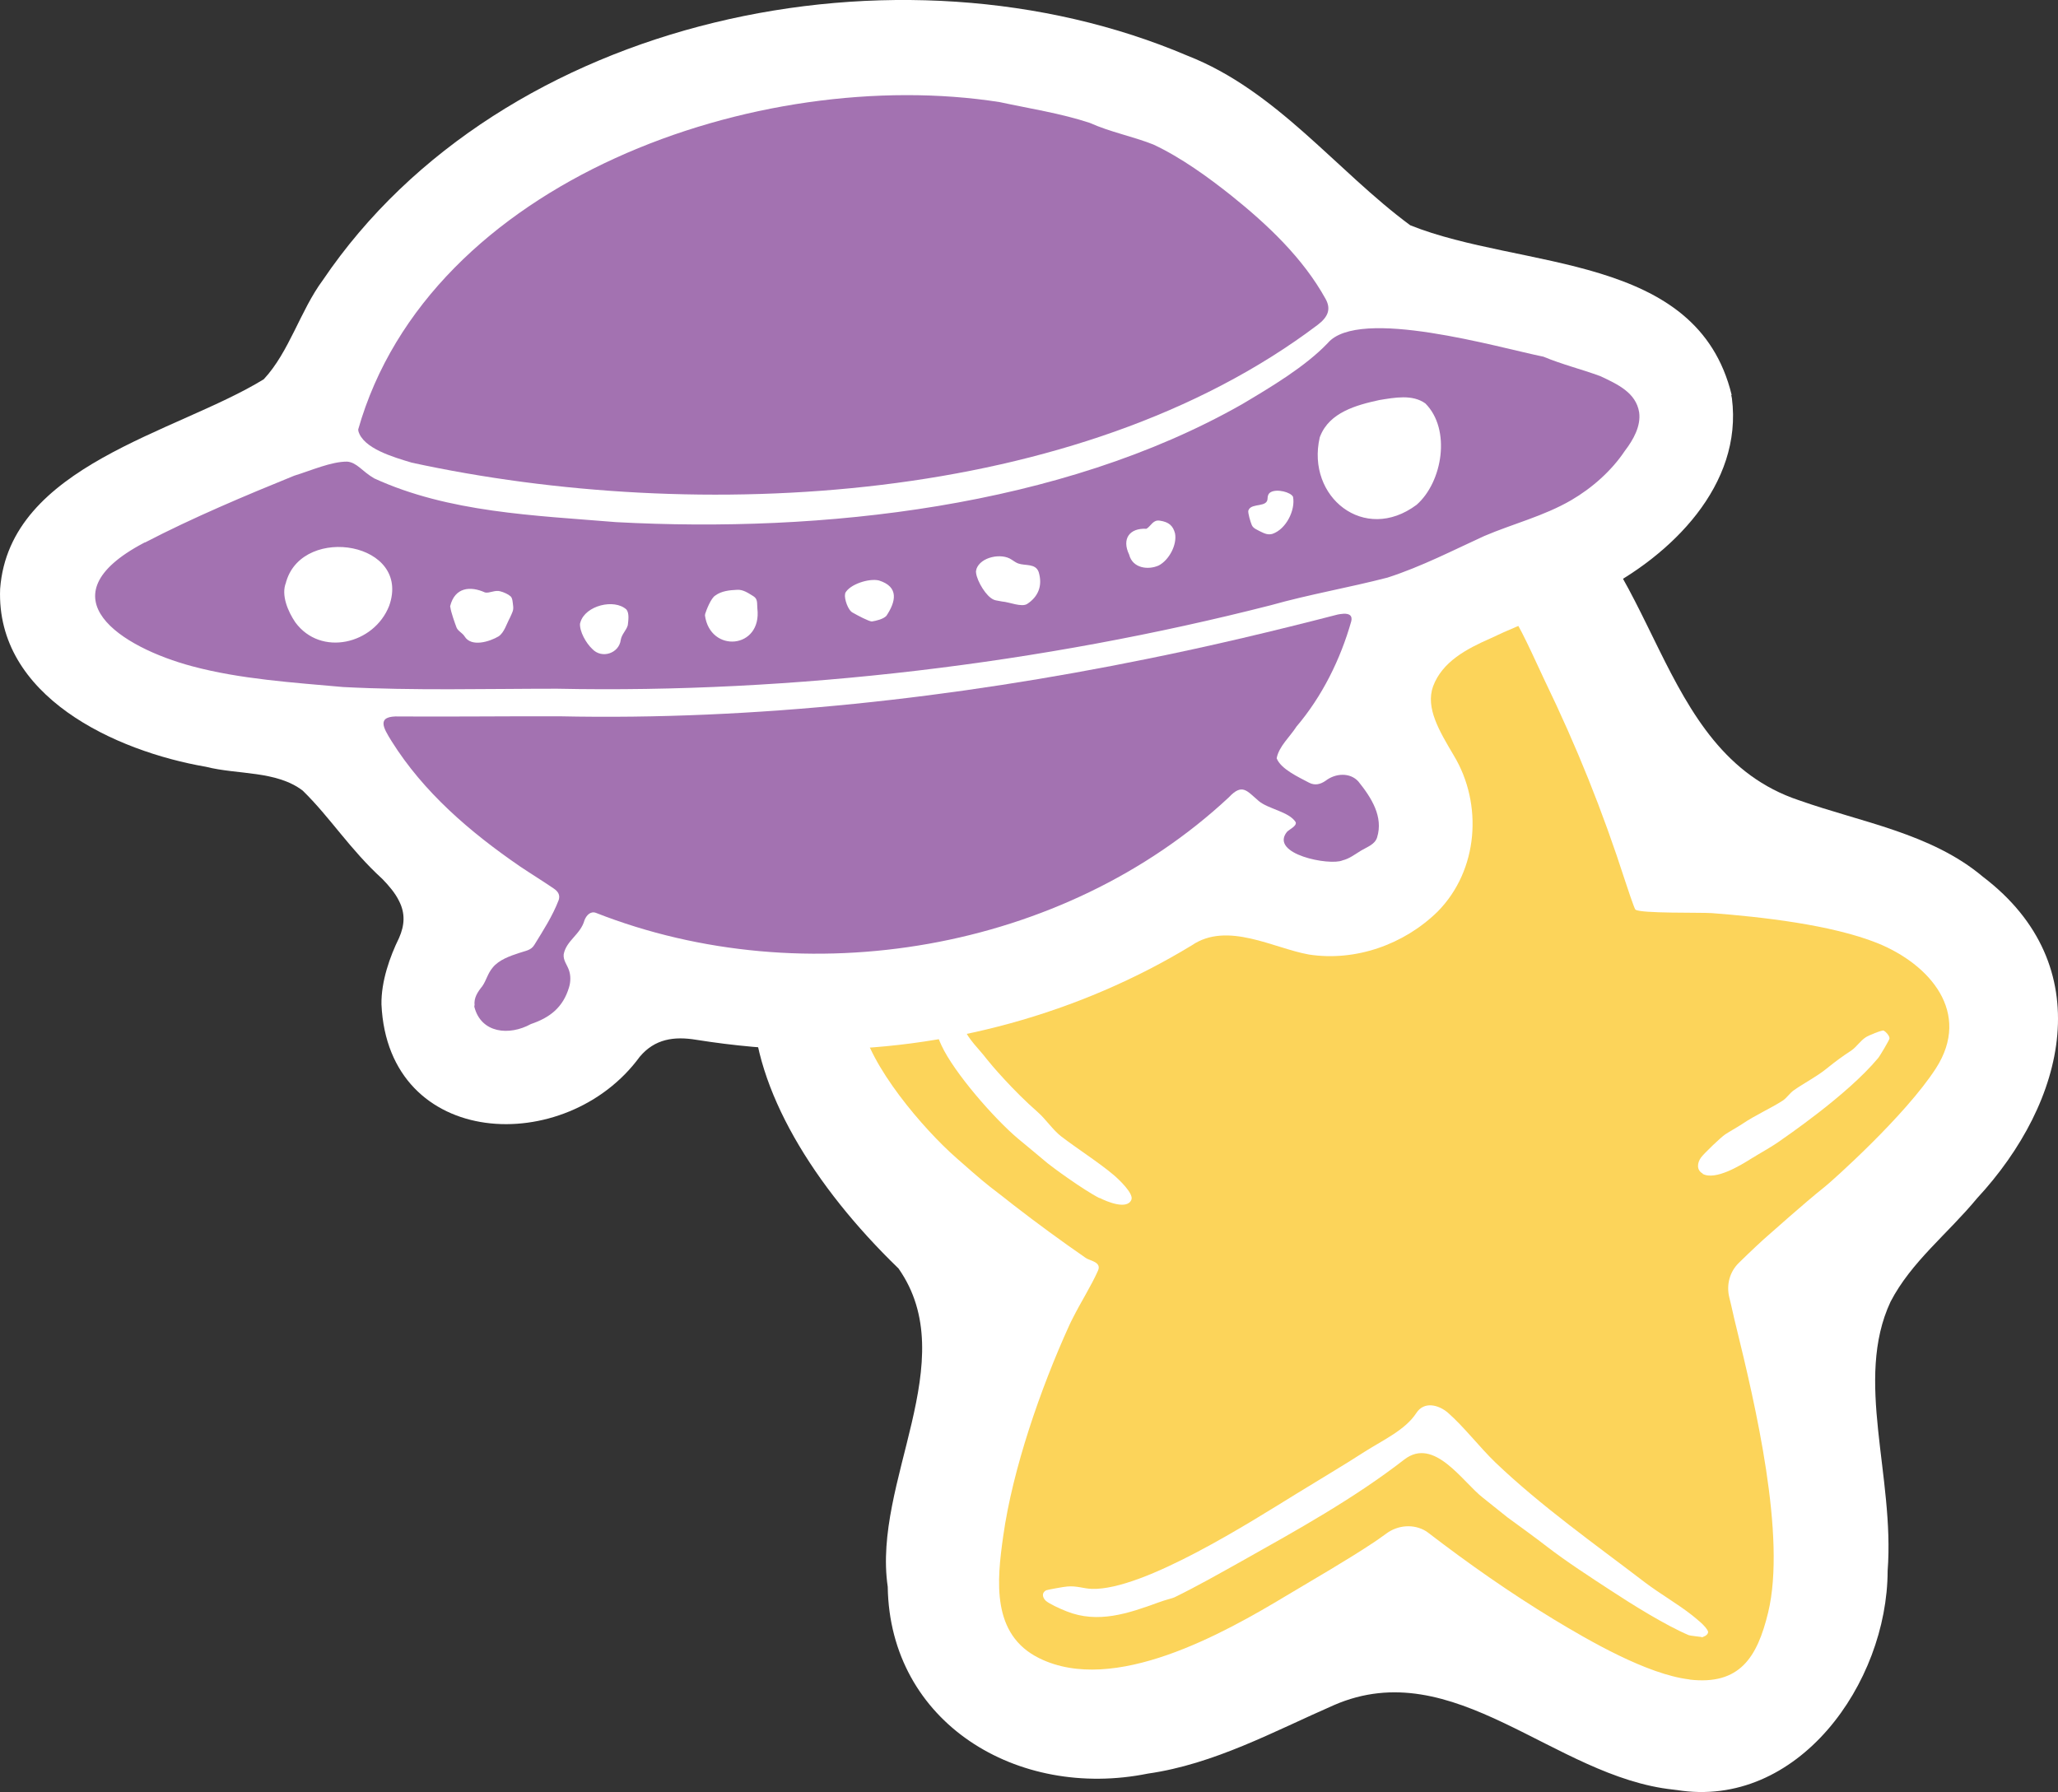 <svg viewBox="0 0 452.38 393.94" xmlns="http://www.w3.org/2000/svg" id="b"><rect x="0" y="0" width="452.38" height="393.94" fill="#333333" stroke="none"/><g id="c"><path fill="#fff" d="M368.52,393.49c26.64,4.32,46.37-23.47,46.41-48.16,1.59-20.79-7.38-42.02.64-59.17,4.56-8.79,12.5-14.86,19-22.72,19.68-21.23,26.98-51.19,1.31-70.7-11.37-9.58-26.76-11.97-40.44-16.82-32.24-10.74-30.47-54.25-58.13-70.33-11.18-7.22-25.87-8.33-38.18-3.24-22.56,8.91-32.78,32.75-42.85,53.12-8.73,18.34-29.18,19.35-47.26,22.8-63.26,15.54-49.01,64.31-11.51,100.58,14.28,20.36-5.77,46.91-2.37,69.97.44,29.88,28.5,46.86,57.17,41.07,14.58-2.07,27.75-9.3,40.88-15.04,26.47-11.54,48.41,15.81,74.66,18.56l.69.09Z"></path><path fill="#fcd45a" d="M371.4,369.19c-9.32-1.09-22.15-8.55-29.89-13.23-9.71-5.9-18.66-12.19-27.58-19.03-.14-.11-.28-.22-.46-.33-2.7-1.65-6.16-1.37-8.71.5-.9.66-1.77,1.27-2.68,1.89-6.29,4.18-12.8,7.87-19.29,11.77-13.93,8.38-37.92,21.85-54.31,13.78-10.61-5.2-9.34-17.06-7.96-26.84,2.08-14.8,8.21-32.46,14.48-46.26.24-.54.51-1.08.79-1.62,1.76-3.52,4.04-7.07,5.56-10.48.88-1.93-1.79-2.18-2.67-2.8-5.28-3.65-10.86-7.73-15.91-11.65-1.17-.93-4.45-3.49-5.19-4.04-1.73-1.33-6.14-5.21-7.28-6.23-7.39-6.47-19.27-20.42-20.98-30.01-.82-4.54.3-9.15,2.99-12.82,1.4-1.91,2.59-1.92,4.34-2.97,13.38-8.02,29.78-8.3,45-9.26,4.5-.48,9-.62,13.54-.76,2.89-.08,5.73-.15,8.61-.27,3.39-.14,6.19-2.46,7.22-5.69v-.04c2.73-8.36,5.63-16.79,8.52-24.96,2.6-7.33,5.28-15.05,9-21.91,6-11.04,15.75-25.37,30.43-22.94,2.04.32,7.08,3.44,8.45,4.98.84.97,3.05,4.29,3.77,5.35,3.12,4.53,5.88,11.07,8.3,16.15,7.17,14.84,12.73,28.67,17.78,44.31.26.82,1.97,5.95,2.21,6.17,1.04.9,14.33.6,16.82.78,10.87.83,26.27,2.54,36.4,6.6,11.53,4.67,20.72,15.27,12.85,27.51-6.75,10.45-22.81,24.74-24.29,25.93-4.99,3.98-11.62,9.99-12.9,11.07-.66.55-3.7,3.37-6.14,5.78-2.03,1.98-2.76,4.83-2.1,7.57.55,2.15.96,4.27,1.51,6.42,4.11,16.77,11.09,46.15,7.03,62.88-2.39,9.86-6.24,16.01-17.28,14.73l.04-.05Z"></path><path fill="#fff" d="M374.03,359.86s-2.59-.3-2.81-.4c-5.19-2.21-12.49-6.77-17.28-9.92-4.33-2.82-9.72-6.33-13.79-9.47-2.11-1.67-8.15-6.04-8.8-6.52-1.17-.89-4.7-3.8-5.35-4.28-4.44-3.4-10.72-13.53-17.32-8.42-11.1,8.61-23.58,15.5-35.69,22.31-5,2.79-9.91,5.58-14.83,7.98-.44.22-1.9.52-3.53,1.13-6.66,2.43-13.29,4.69-20.17,1.95-1.69-.66-3.9-1.72-4.57-2.32-.76-.72-.97-1.76.07-2.31.2-.11,4.12-.82,4.63-.83,2.06-.2,3.63.47,5.43.52,11.41.34,35.15-14.89,45.05-20.97,5.09-3.14,10.07-6.06,15.06-9.28,3.85-2.45,8.78-4.68,11.2-8.41,1.7-2.62,4.85-1.84,6.93-.08,3.6,3.16,6.92,7.54,10.47,10.97,10.15,9.68,21.83,17.91,32.85,26.34,3.31,2.51,7.28,4.78,10.37,7.23.47.41,3.27,2.47,3.53,3.68-.08.78-1.07,1.06-1.44,1.19v-.08Z"></path><path fill="#fff" d="M241.68,263.38c-3.62-1.84-10.56-6.95-11.4-7.66-1.41-1.16-5.57-4.68-6.46-5.38-5.23-4.38-14.07-14.51-16.85-20.49-1.87-4-2.89-8.78-1.03-12.91.24-.54,1.02-2.2,1.27-2.62.49-.91,2.62-2.73,3.68-2.04.41.25.45.59.42,1.02-1.96,4.44-1.74,8.12.38,12.47,1.47,3.11,3.34,4.59,5.25,7.1.75.98,5.78,6.91,11.18,11.61,1.75,1.54,3.35,3.95,5.13,5.32,3.51,2.7,8.33,5.76,11.64,8.57,1.09.94,4.34,4.01,3.81,5.35-.92,2.32-5.44.42-6.98-.38l-.04.05Z"></path><path fill="#fff" d="M374.28,257.98c-1.41-.77-1.21-2.37-.37-3.53.66-.89,4.42-4.51,5.33-5.09,1.19-.78,2.27-1.33,3.78-2.31,2.68-1.84,6.21-3.4,8.86-5.11.87-.57,1.55-1.67,2.46-2.29,2.24-1.58,4.9-2.91,7.12-4.7,2.3-1.84,3.2-2.5,5.53-4.05,1.07-.72,1.93-2.1,3.12-2.87.51-.36,3.6-1.65,3.96-1.48.5.28,1.28,1.13,1.27,1.73.03.25-2.14,3.91-2.52,4.34-6.84,8.2-20.62,17.5-22.04,18.52-1.54,1.07-4.1,2.48-5.77,3.52-2.42,1.52-7.95,4.92-10.76,3.38l.04-.05Z"></path><path fill="#fff" d="M380.65,86.84c-7.63-31.39-46.16-27.49-70.66-37.32-16.21-11.97-29.36-29.62-49-37.29C197.69-14.74,110.3,3.39,70.95,61.6c-4.94,6.67-7.37,15.77-12.97,21.77C38.78,95.17,2.09,102.24.03,129.43c-.96,23.65,25.31,35.7,45.24,39.13,6.96,1.77,15.44.81,21.26,5.23,6.08,5.93,10.32,12.86,17.54,19.45,1.4,1.44,2.84,3.13,3.65,4.83,1.4,2.73,1.22,5.34,0,8.11-2.03,4.13-3.94,9.54-3.87,14.59,1.44,31.94,40.6,33.67,56.78,11.53,3.32-3.94,7.55-4.53,12.45-3.72,8.14,1.29,16.58,2.1,24.91,2.14,29.99.29,59.5-8,84-22.92,7.81-5.31,17.98.66,25.72,2.03,10.21,1.58,20.89-2.17,28.3-9.43,8.99-9.1,9.98-23.65,3.57-34.3-3.2-5.42-6.26-10.46-4.57-15.22,2.03-5.42,7.33-8.22,12.6-10.54,7.88-3.8,15.95-6.34,23.84-10.13,15.95-8.07,31.69-23.62,29.25-42.66l-.15-.74.11.04Z"></path><path fill="#fff" d="M77.43,100.99l1.18-6.19,56.74,10.79,100.14-10.83,56.89-26.6.85,4.83,32.61,20.26-.88,14.04-26.27,21.11-1.4,6.3-27.12,13.23-81.39,10.65-74.64,2.87-29.84-3.83-2.95-8.58-23.28-8.11,4.27-22.88,15.11-17.06Z"></path><path fill="#a372b1" d="M31.93,119.23c10.32-5.38,22.14-10.35,32.75-14.66,3.72-1.14,8.18-3.13,11.64-3.09,2.14.18,3.28,2.14,5.93,3.68,16.4,7.52,35.22,8.14,53.2,9.62,45.1,2.43,97.71-3.24,137.61-25.94,6.37-3.79,13.82-8.22,18.79-13.41,6.82-8.07,37.73,1.03,47.42,2.98,4.16,1.73,8.29,2.73,12.49,4.27,3.87,1.81,7.85,3.65,8.55,7.96.41,2.98-1.22,5.97-3.17,8.51-2.87,4.31-7.18,8.14-11.75,10.8-6.01,3.5-12.82,5.19-19.12,7.88-6.7,3.06-13.74,6.71-21.26,9.14-8.51,2.21-17.17,3.68-25.68,6.08-50.18,12.82-104.89,19.42-156.92,18.35-15.73,0-31.35.44-46.98-.37-11.02-.99-22.62-1.73-33.2-4.57-15.51-4.13-33.08-15.22-10.68-27.08l.29-.15h.07ZM62.88,128.03c-1.18,2.8.48,6.48,2.03,8.77,5.6,7.63,17.32,4.83,20.63-3.61,4.97-13.96-18.75-17.91-22.58-5.49l-.11.33h.04ZM98.99,133.45c.11,1.07,1.03,3.61,1.36,4.49.33.81,1.29,1.18,1.77,1.95,1.47,2.43,5.49,1.18,7.48,0,1.25-.85,1.73-2.69,2.51-4.13.52-1.18.77-1.51.7-2.43-.11-.81-.11-1.84-.59-2.25-.48-.44-1.51-.92-2.28-1.1-1.14-.33-2.36.48-3.32.26-3.24-1.47-6.63-1.14-7.66,2.98v.22h.04ZM127.5,137.02c-.15,1.77,1.33,4.38,2.69,5.64,2.1,2.25,5.89.96,6.26-1.99.22-1.29,1.25-2.1,1.55-3.24.11-.99.37-2.58-.29-3.43-2.69-2.47-9.06-.88-10.13,2.8l-.07.26v-.04ZM154.95,135.22c1.11,8.44,12.6,7.48,11.53-1.47-.11-1.11.15-2.06-.88-2.69-1.14-.7-2.28-1.51-3.61-1.4-1.62.07-3.43.26-4.75,1.25-.96.55-1.99,3.24-2.25,4.09v.22h-.04ZM185.75,130.61c-.18,1.03.66,3.61,1.73,4.09,1.03.59,3.46,1.88,4.16,1.92.96-.15,2.54-.52,3.21-1.25,2.06-3.09,2.84-6.37-1.66-7.77-2.17-.52-6.45.85-7.41,2.8v.22h-.04ZM214.56,125.34c-.26,1.44,1.62,4.9,3.21,6.08.85.66,1.33.55,2.51.81,1.58.11,4.31,1.33,5.53.52,2.36-1.55,3.43-3.94,2.51-7-.7-1.95-2.95-1.33-4.49-1.88-.52-.18-.99-.55-1.47-.85-2.17-1.51-6.82-.63-7.74,2.1v.26l-.04-.04ZM251.96,116.24c-3.68-.18-5.42,2.21-3.76,5.67.77,3.06,4.24,3.43,6.52,2.39,2.25-1.18,4.05-4.53,3.57-7.04-.44-1.69-1.36-2.51-3.32-2.8-1.47-.26-1.92,1.07-2.84,1.7l-.22.11.04-.04ZM274.4,112.23c-.11.59.48,2.54.77,3.21.33.74,1.14.99,1.88,1.4,1.03.52,1.73.77,2.65.52,3.02-1.03,5.08-5.23,4.53-8.14-.48-1.03-3.54-1.81-4.9-1.03-.48.26-.7.77-.7,1.36,0,2.06-3.35.99-4.13,2.47l-.07.18-.04.04ZM290.09,96.2c-2.98,13.01,9.8,23.36,21.3,14.77,5.71-5.01,7.63-16.58,1.92-22.29-2.84-2.03-6.7-1.29-10.1-.74-5.12,1.11-10.94,2.73-13,7.92l-.11.29v.04Z"></path><path fill="#a372b1" d="M104.33,221.06c-.22-1.7.66-2.99,1.69-4.27.92-1.33,1.14-2.73,2.28-4.09,1.36-1.69,3.76-2.54,5.82-3.21,1.36-.48,2.62-.55,3.35-1.8,1.95-3.17,4.02-6.37,5.34-9.84.37-1.14-.18-1.92-1.11-2.54-2.43-1.66-4.9-3.17-7.37-4.83-11.05-7.59-21.22-16.32-28.26-27.56-1.77-2.87-3.54-5.64,1.77-5.42,11.68.07,23.4-.07,35.11-.04,43,.92,86.99-4.02,129.32-12.64,14.07-2.84,27.93-6.15,41.78-9.73.48-.07.44-.11,1.36-.18.55,0,.99.07,1.29.29.37.26.48.77.33,1.36-2.36,8.36-6.41,16.54-12.05,23.17-1.4,2.21-3.87,4.35-4.35,6.96.92,2.39,4.86,4.16,7.15,5.38,1.29.66,2.5.33,3.61-.44,2.21-1.7,5.38-1.84,7.19.15,2.91,3.61,5.53,7.77,4.13,12.3-.48,1.55-2.1,2.06-3.54,2.91-1.33.81-2.54,1.77-4.05,2.14-2.8,1.25-16.14-1.36-12.23-6.26.63-.63,2.21-1.29,1.92-2.14-1.47-2.32-6.01-2.87-8.11-4.64-2.65-2.25-3.61-3.98-6.59-.81-36.36,33.93-93.18,43.44-139.12,25.39-1.18-.44-2.1.55-2.51,1.62-.88,3.17-3.98,4.42-4.57,7.48-.15,1.36.77,2.32,1.18,3.57.37,1.1.37,2.47,0,3.68-1.33,4.49-4.27,6.7-8.4,8.1-4.75,2.62-10.94,2.03-12.42-3.79v-.33l.04.04Z"></path><path fill="#a372b1" d="M78.72,94.47C94.31,39.53,166.89,14.19,219.72,22.44c6.67,1.44,13.45,2.47,19.82,4.57,4.61,2.06,9.28,2.91,13.96,4.75,6.15,2.87,12.16,7.26,17.17,11.24,7.99,6.41,15.73,13.71,20.71,22.7,1.25,2.25.55,3.98-1.73,5.71-52.72,39.83-136.58,43.88-199.17,30.29-4.02-1.22-10.72-3.13-11.72-7v-.26l-.04.04Z"></path></g></svg>